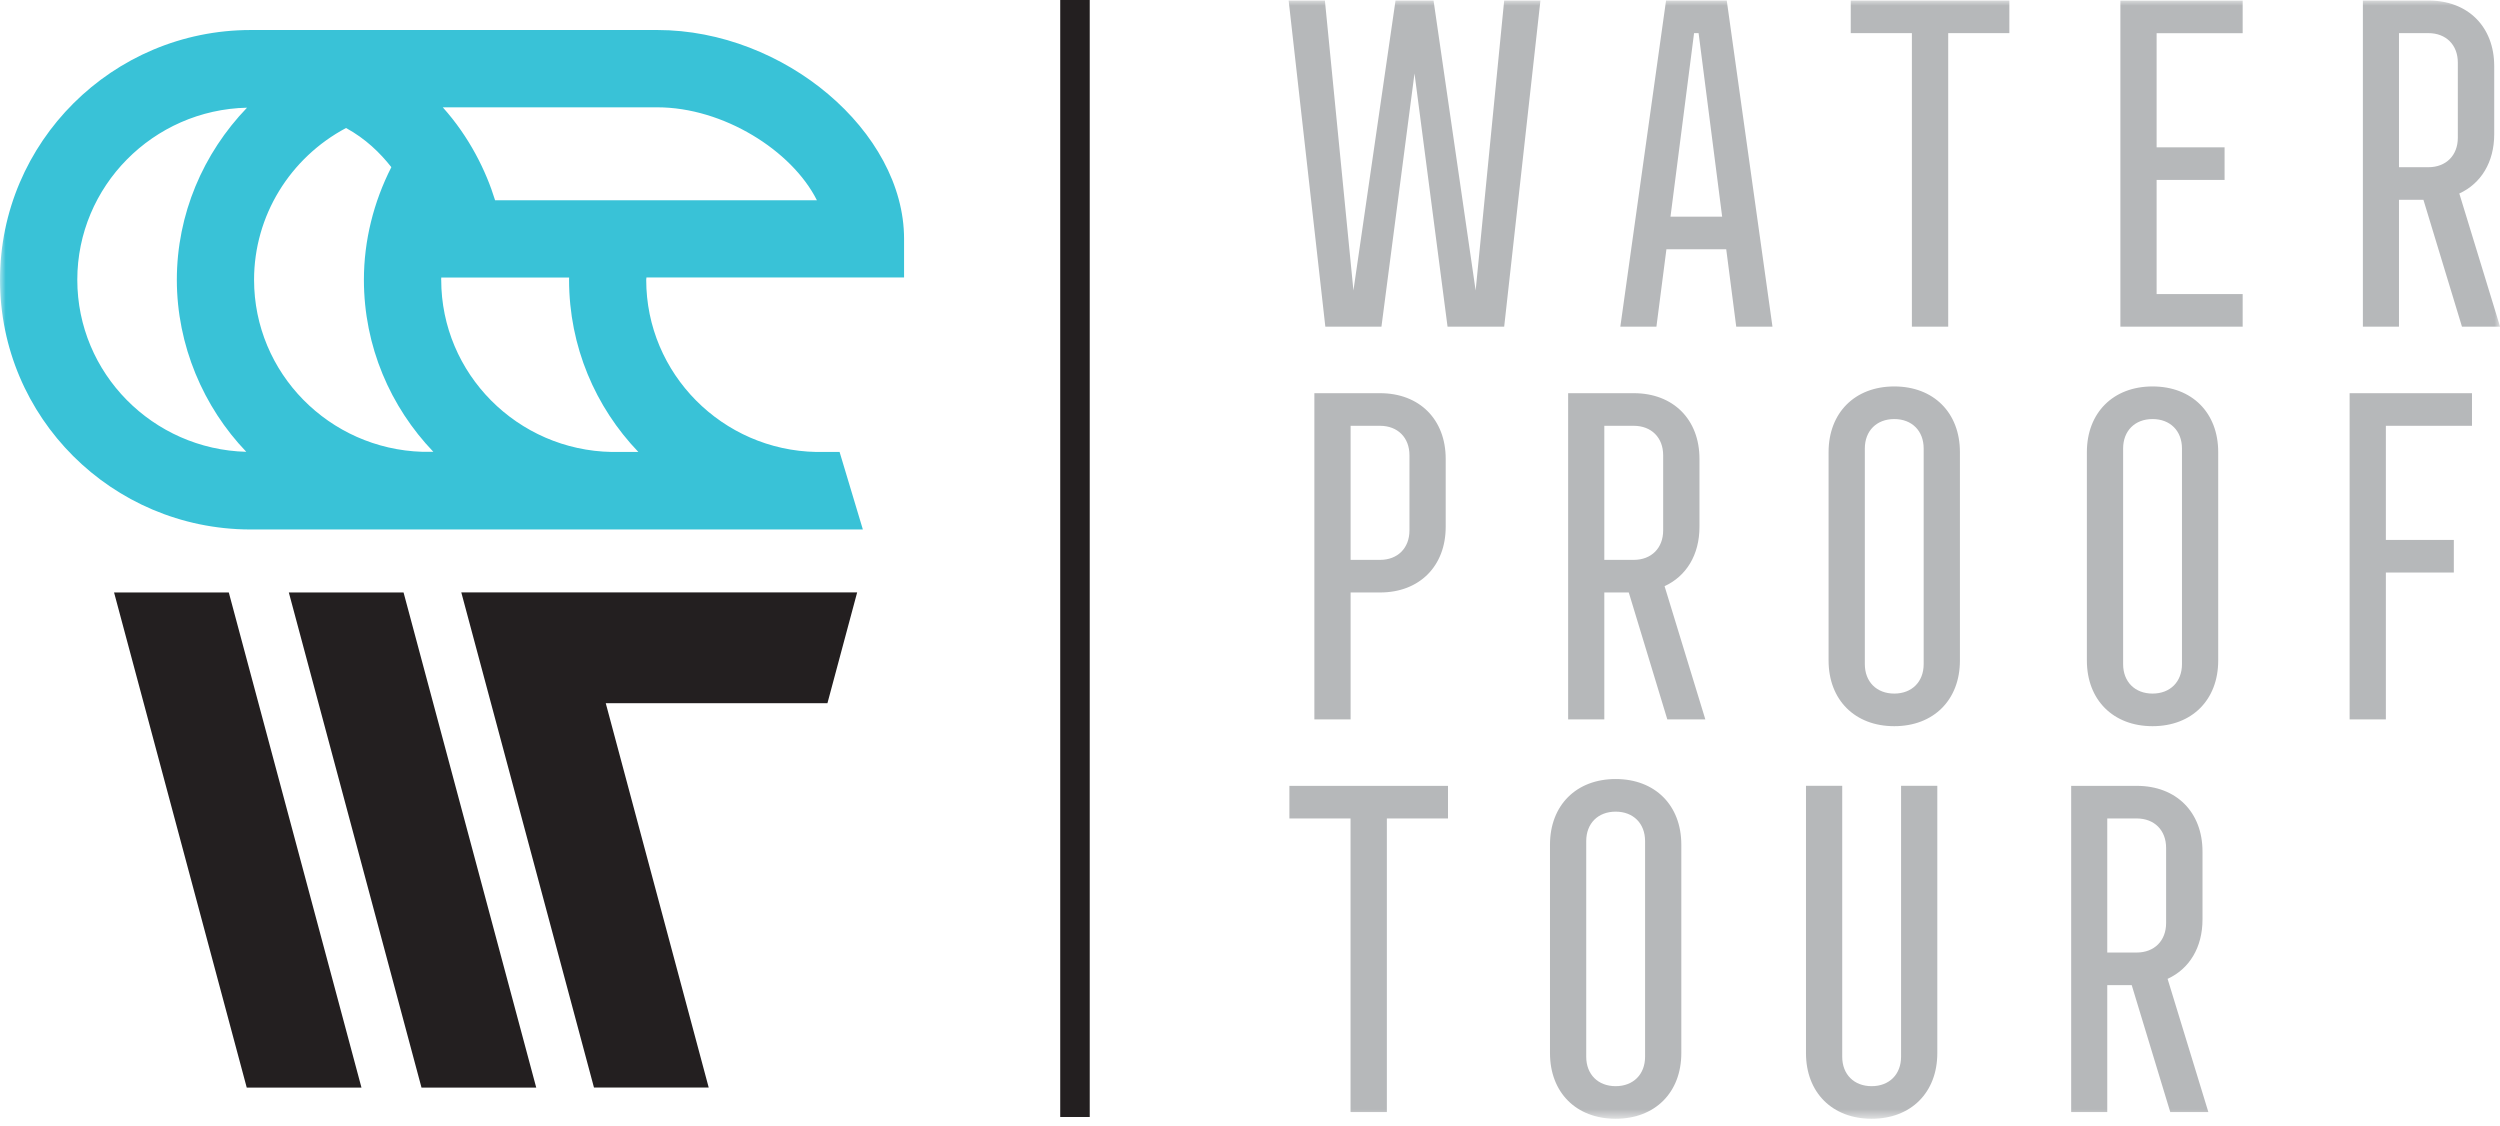 <svg width="222" height="100" viewBox="0 0 222 100" fill="none" xmlns="http://www.w3.org/2000/svg">
<path d="M10.129 52.612H20.317L32.098 96.577H21.91L10.129 52.612ZM25.648 52.612H35.836L47.617 96.577H37.429L25.648 52.612ZM52.744 96.57L40.963 52.606H76.115L73.476 62.445H53.791L62.932 96.57H52.744Z" fill="#231F20"/>
<path d="M96.768 0H94.148V99.189H96.768V0Z" fill="#231F20"/>
<mask id="mask0_25_84" style="mask-type:luminance" maskUnits="userSpaceOnUse" x="0" y="0" width="222" height="100">
<path d="M222 0H0V99.354H222V0Z" fill="white"/>
</mask>
<g mask="url(#mask0_25_84)">
<path d="M187.125 84.585V72.679H189.738C191.311 72.679 192.35 73.726 192.35 75.292V81.972C192.35 83.539 191.304 84.585 189.738 84.585H187.125ZM183.906 98.749H187.125V87.481H189.297L192.719 98.749H196.102L192.482 86.922C194.41 86.04 195.582 84.144 195.582 81.65V75.615C195.582 72.113 193.252 69.784 189.751 69.784H183.92V98.749H183.906ZM166.202 99.347C169.704 99.347 172.033 97.011 172.033 93.516V69.777H168.815V93.839C168.815 95.405 167.769 96.452 166.202 96.452C164.636 96.452 163.589 95.405 163.589 93.839V69.777H160.371V93.516C160.371 97.018 162.707 99.347 166.202 99.347ZM143.47 96.452C141.903 96.452 140.857 95.405 140.857 93.839V74.687C140.857 73.12 141.903 72.074 143.47 72.074C145.036 72.074 146.083 73.12 146.083 74.687V93.839C146.083 95.405 145.036 96.452 143.47 96.452ZM143.47 99.347C146.971 99.347 149.301 97.011 149.301 93.516V75.009C149.301 71.508 146.971 69.178 143.47 69.178C139.968 69.178 137.639 71.514 137.639 75.009V93.516C137.639 97.018 139.968 99.347 143.47 99.347ZM119.934 98.749H123.153V72.679H128.582V69.784H114.498V72.679H119.928V98.749H119.934Z" fill="#B6B8BA"/>
<path d="M208.646 63.88H211.865V50.842H217.9V47.946H211.865V37.811H219.512V34.915H208.646V63.88ZM191.146 61.59C189.58 61.59 188.533 60.543 188.533 58.977V39.825C188.533 38.258 189.58 37.212 191.146 37.212C192.712 37.212 193.759 38.258 193.759 39.825V58.977C193.759 60.543 192.712 61.59 191.146 61.59ZM191.146 64.485C194.647 64.485 196.977 62.149 196.977 58.654V40.147C196.977 36.646 194.641 34.316 191.146 34.316C187.651 34.316 185.315 36.652 185.315 40.147V58.654C185.315 62.156 187.651 64.485 191.146 64.485ZM168.21 61.59C166.643 61.59 165.597 60.543 165.597 58.977V39.825C165.597 38.258 166.643 37.212 168.21 37.212C169.776 37.212 170.822 38.258 170.822 39.825V58.977C170.822 60.543 169.776 61.59 168.21 61.59ZM168.21 64.485C171.711 64.485 174.041 62.149 174.041 58.654V40.147C174.041 36.646 171.704 34.316 168.21 34.316C164.715 34.316 162.378 36.652 162.378 40.147V58.654C162.378 62.156 164.715 64.485 168.21 64.485ZM142.463 49.717V37.811H145.076C146.642 37.811 147.689 38.857 147.689 40.423V47.104C147.689 48.67 146.642 49.717 145.076 49.717H142.463ZM139.244 63.88H142.463V52.612H144.635L148.057 63.88H151.433L147.814 52.053C149.742 51.164 150.913 49.276 150.913 46.781V40.746C150.913 37.245 148.584 34.915 145.082 34.915H139.251V63.88H139.244ZM119.934 49.717V37.811H122.547C124.114 37.811 125.16 38.857 125.16 40.423V47.104C125.16 48.67 124.114 49.717 122.547 49.717H119.934ZM116.716 63.88H119.934V52.612H122.547C126.049 52.612 128.378 50.276 128.378 46.781V40.746C128.378 37.245 126.049 34.915 122.547 34.915H116.716V63.88Z" fill="#B6B8BA"/>
<path d="M213.03 14.848V2.942H215.642C217.209 2.942 218.255 3.988 218.255 5.555V12.235C218.255 13.801 217.209 14.848 215.642 14.848H213.03ZM209.811 29.011H213.03V17.744H215.201L218.624 29.011H222.007L218.387 17.184C220.315 16.296 221.487 14.407 221.487 11.912V5.877C221.487 2.376 219.157 0.046 215.656 0.046H209.824V29.011H209.811ZM188.29 29.011H199.149V26.115H191.508V15.98H197.543V13.084H191.508V2.949H199.149V0.053H188.29V29.018V29.011ZM169.783 29.011H173.001V2.942H178.431V0.046H164.346V2.942H169.776V29.011H169.783ZM148.34 19.238L150.433 2.942H150.835L152.927 19.238H148.34ZM143.871 29.011H147.09L147.978 22.134H153.289L154.178 29.011H157.396L153.336 0.046H147.945L143.885 29.011H143.871ZM122.672 29.011L125.608 6.522L128.543 29.011H133.571L136.79 0.046H133.571L131.037 25.793L127.299 0.046H123.923L120.185 25.793L117.651 0.046H114.432L117.69 29.011H122.679H122.672Z" fill="#B6B8BA"/>
<path d="M72.541 17.783H43.964C43.155 15.164 41.681 12.162 39.318 9.53H58.371C64.209 9.53 70.317 13.354 72.541 17.783ZM34.75 14.848C33.177 17.941 32.315 21.363 32.315 24.845C32.315 30.762 34.671 36.139 38.482 40.121H37.514C29.235 39.871 22.561 33.138 22.561 24.845C22.561 19.165 25.747 14.018 30.729 11.366C32.467 12.32 33.743 13.564 34.75 14.841M21.936 9.563C18.04 13.611 15.703 19.027 15.703 24.845C15.703 30.663 18.06 36.145 21.87 40.121C13.564 39.904 6.864 33.151 6.864 24.845C6.864 16.539 13.597 9.747 21.936 9.563ZM39.173 24.845C39.173 24.779 39.186 24.713 39.186 24.648H50.539C50.539 24.713 50.533 24.779 50.533 24.845C50.533 30.768 52.876 36.159 56.686 40.134H54.33C45.959 39.989 39.18 33.197 39.18 24.845M80.281 24.641V21.212C80.281 11.682 69.632 2.665 58.371 2.665H22.272C9.991 2.665 0 12.617 0 24.845C0 37.074 9.938 46.965 22.173 47.018H72.732H76.622L74.555 40.134H72.502C64.143 39.983 57.384 33.19 57.384 24.845C57.384 24.779 57.404 24.713 57.404 24.641H80.281Z" fill="#39C2D7"/>
</g>
</svg>
